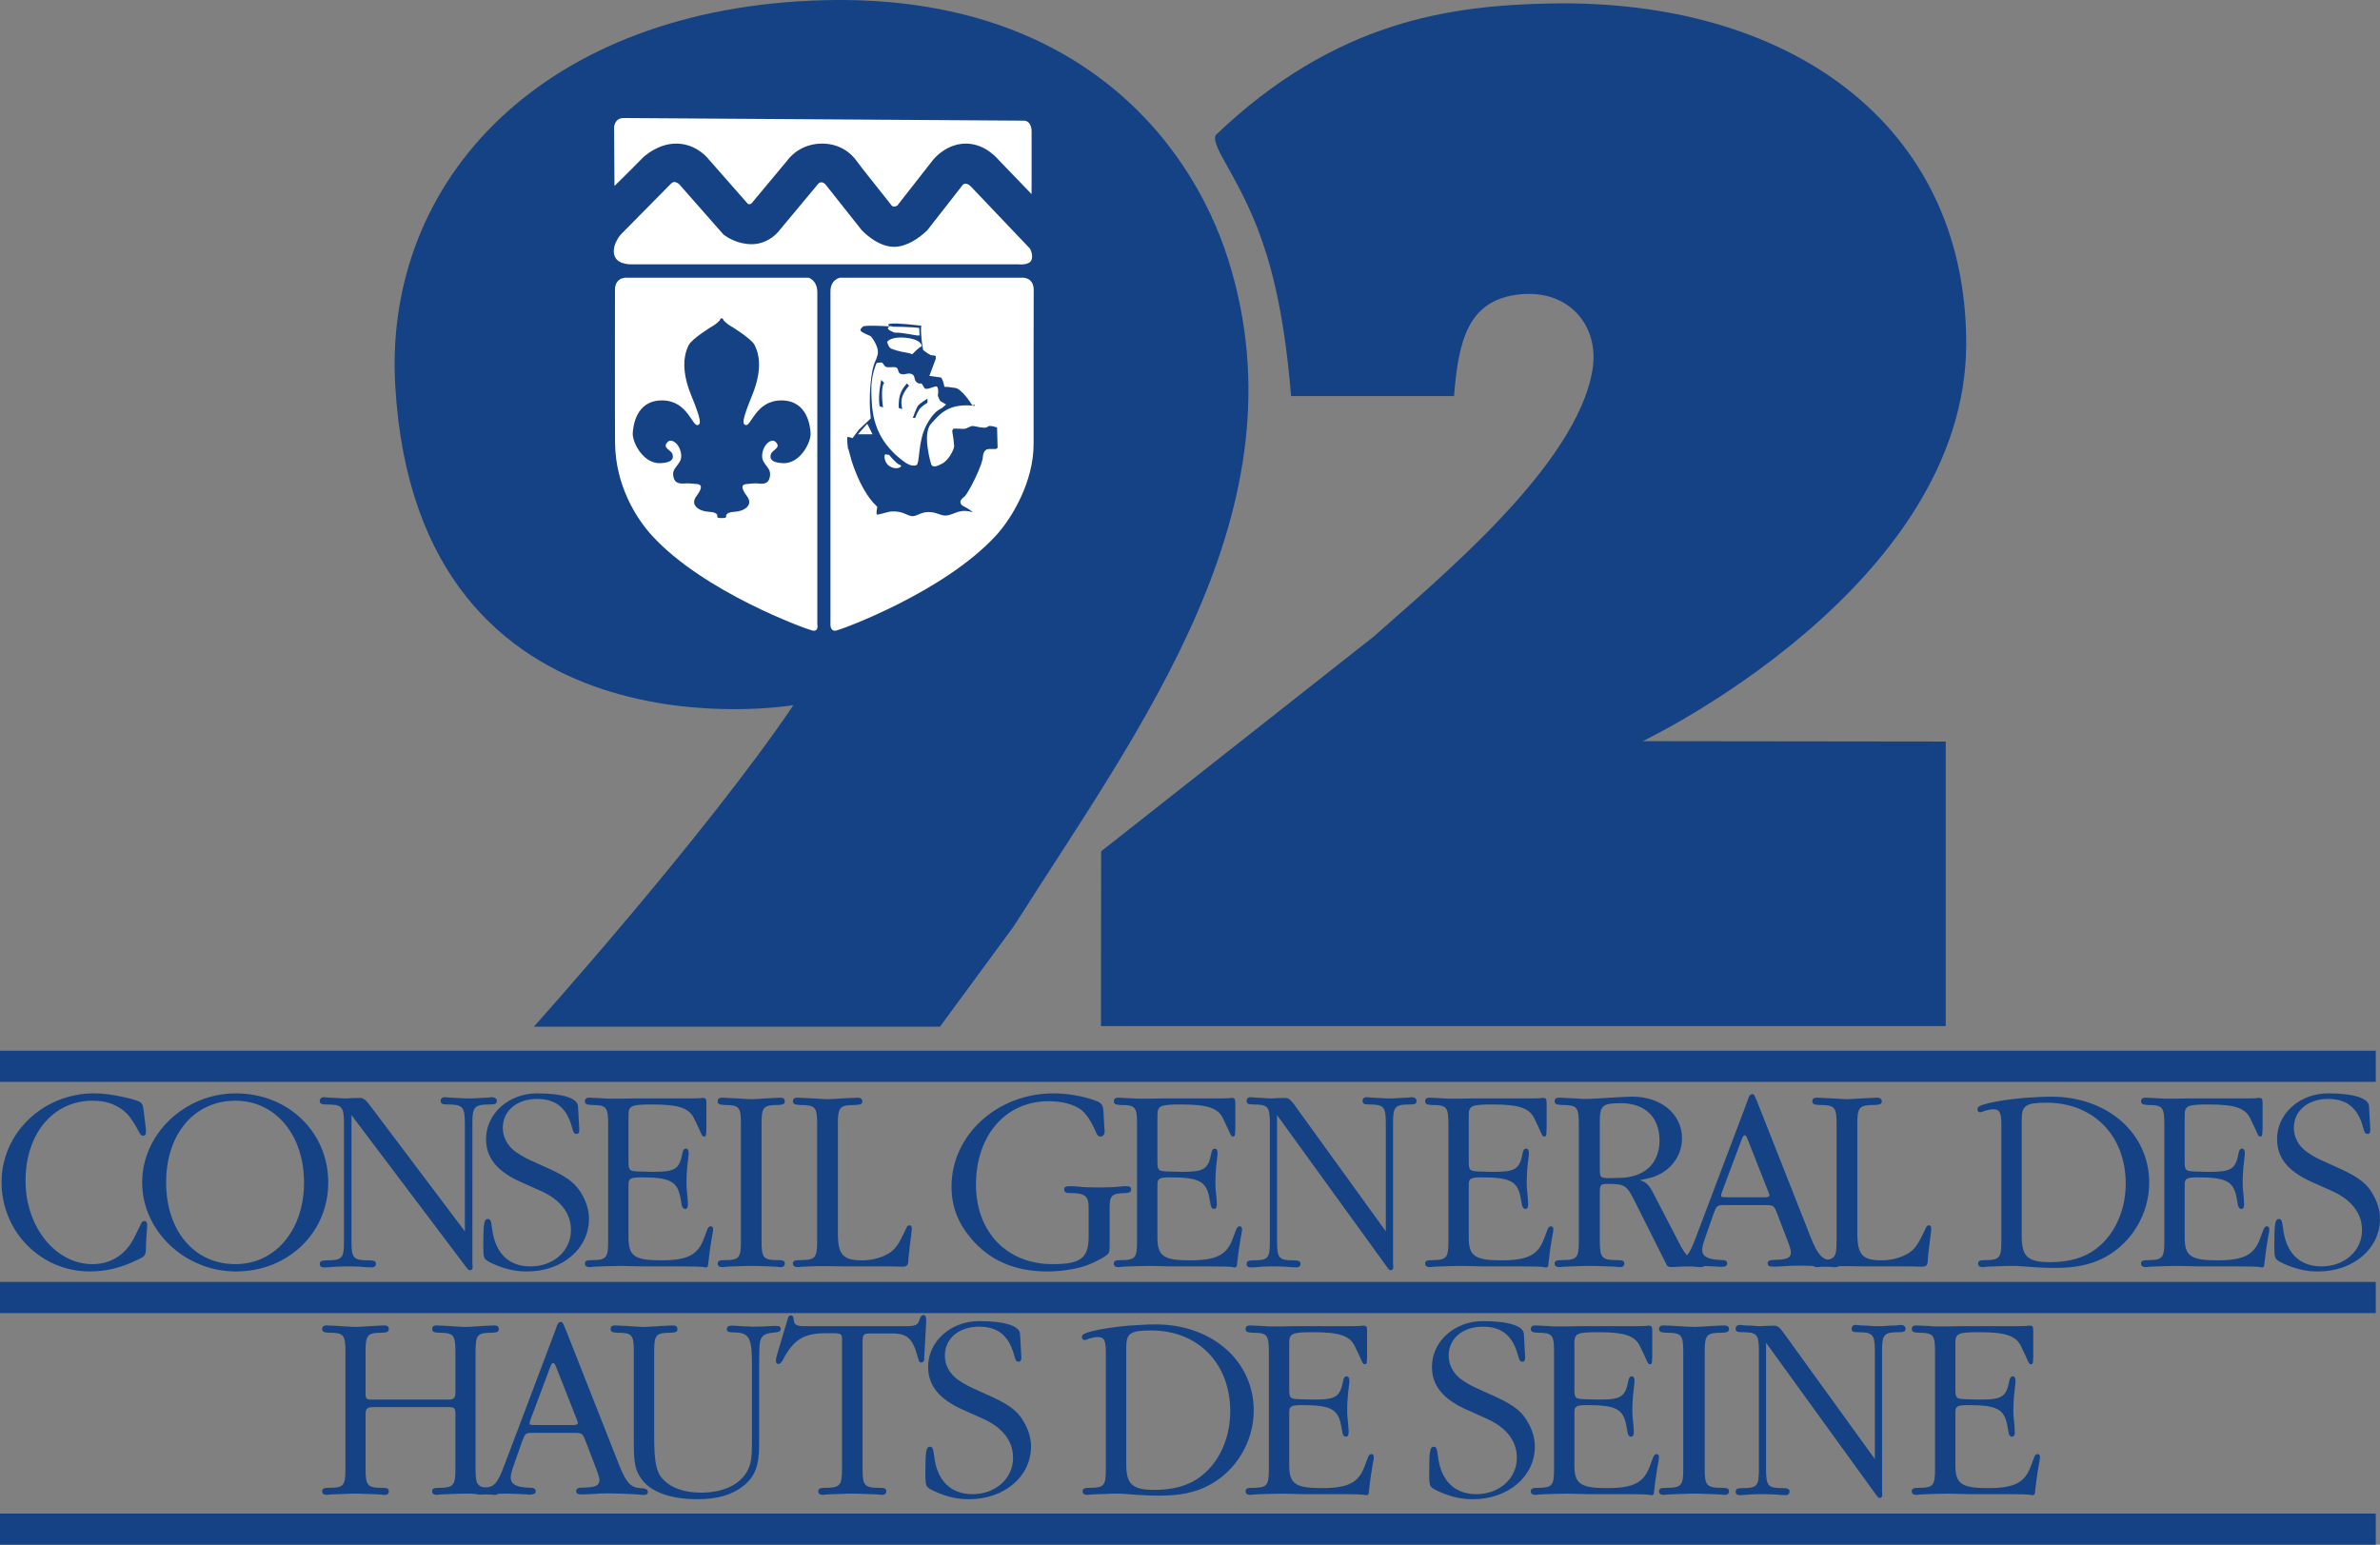 <?xml version="1.0" encoding="iso-8859-1"?>
<!-- Generator: Adobe Illustrator 12.0.0, SVG Export Plug-In . SVG Version: 6.00 Build 51448)  -->
<!DOCTYPE svg PUBLIC "-//W3C//DTD SVG 1.1//EN" "http://www.w3.org/Graphics/SVG/1.1/DTD/svg11.dtd">
<svg  version="1.1" id="Calque_1" xmlns="http://www.w3.org/2000/svg" xmlns:xlink="http://www.w3.org/1999/xlink" width="534.898" height="347.193"
	 viewBox="0 0 534.898 347.193" style="overflow:visible;enable-background:new 0 0 534.898 347.193;" xml:space="preserve">
<rect x="0" y="0" width="534.898" height="347.193" fill="#808080" stroke="none"/>
<g>
	<path style="fill:#144285;" d="M32.804,253.909c0,0.231,0,0.402,0,0.573c0,0.507-0.226,0.793-0.622,0.793
		c-0.335,0-0.558-0.171-0.839-0.683c-0.171-0.342-0.451-0.793-0.732-1.306c-1.177-2.038-1.852-2.892-3.087-3.855
		c-1.851-1.354-3.928-2.038-6.683-2.038c-8.925,0-15.102,7.431-15.102,18.027c0,10.315,6.735,18.709,15.046,18.709
		c3.874,0,7.077-1.873,9.041-5.332c0.28-0.506,0.674-1.244,1.119-2.208c0.338-0.622,0.509-1.073,0.622-1.306
		c0.278-0.622,0.503-0.848,0.897-0.848s0.616,0.287,0.616,0.848c0,0.232,0,0.574-0.055,1.025c-0.113,1.695-0.167,2.324-0.223,3.904
		c0,1.934-0.113,2.104-1.912,2.952c-3.59,1.757-7.016,2.611-10.722,2.611c-10.947,0-19.816-8.906-19.816-20.07
		c0-11.005,9.315-19.96,20.771-19.96c1.964,0,4.267,0.286,6.738,0.854c1.571,0.336,2.693,0.678,3.367,0.964
		c0.674,0.342,0.952,0.793,1.067,2.147L32.804,253.909"/>
	<path style="fill:#144285;" d="M52.89,247.394c-9.208,0-15.553,7.479-15.553,18.375c0,10.883,6.344,18.361,15.553,18.361
		c8.986,0,15.44-7.649,15.44-18.361C68.33,255.044,61.875,247.394,52.89,247.394 M53.002,285.777
		c-11.457,0-21.052-9.126-21.052-20.009c0-10.896,9.596-20.021,21.052-20.021c11.734,0,20.771,8.675,20.771,20.021
		C73.774,277.103,64.736,285.777,53.002,285.777z"/>
	<path style="fill:#144285;" d="M104.477,252.555c0-3.8-0.448-4.312-3.928-4.312c-1.125,0-1.516-0.165-1.516-0.793
		c0-0.513,0.335-0.849,0.955-0.849c0,0,0.448,0.056,1.235,0.11l1.461,0.061l1.793,0.11h1.687l1.852-0.11l1.458-0.061l1.123-0.11
		c0.677,0.056,1.068,0.336,1.068,0.849c0,0.628-0.391,0.793-1.571,0.793c-3.48,0-3.929,0.513-3.929,4.252v31.41l0.055,0.964
		c0,0.342-0.226,0.622-0.564,0.622c-0.336,0-0.445-0.116-1.007-0.848L78.99,250.627v28.342c0,3.855,0.448,4.308,3.929,4.308
		c1.18,0,1.571,0.231,1.571,0.799c0,0.506-0.391,0.793-1.01,0.793c0,0-0.394-0.055-1.177-0.055l-1.461-0.116l-1.852-0.055h-1.629
		l-1.854,0.055l-1.458,0.116l-1.123,0.055c-0.729,0-1.067-0.226-1.067-0.793s0.394-0.799,1.574-0.799
		c3.478,0,3.874-0.452,3.874-4.246v-26.476c0-3.8-0.396-4.312-3.874-4.312c-1.18,0-1.574-0.165-1.574-0.793
		c0-0.513,0.394-0.849,0.955-0.849h0.058l1.177,0.11l1.458,0.061l1.8,0.11c0.335,0,0.784,0,1.403-0.055
		c0.784,0,1.461-0.056,2.074-0.056c0.845,0,1.293,0.342,2.08,1.306l21.613,28.684V252.555"/>
	<path style="fill:#144285;" d="M130.184,253.629c0,0.226,0,0.402,0,0.512c0,0.452-0.229,0.732-0.623,0.732
		c-0.39,0-0.613-0.22-0.784-0.793l-0.452-1.471c-1.232-3.8-3.645-5.612-7.634-5.612c-4.545,0-7.689,2.666-7.689,6.521
		c0,2.093,1.067,4.075,2.916,5.381c0.9,0.628,1.912,1.25,3.035,1.757c0.897,0.402,2.416,1.135,4.606,2.099
		c4.322,1.988,6.119,3.465,7.521,6.234c0.839,1.592,1.29,3.294,1.29,4.935c0,6.753-6.005,11.854-13.924,11.854
		c-2.528,0-4.603-0.458-7.07-1.477c-1.348-0.567-2.135-1.024-2.361-1.36c-0.335-0.396-0.393-1.019-0.393-3.008
		c0-4.929,0.17-5.953,1.009-5.953c0.564,0,0.732,0.286,0.955,2.043c0.62,5.558,3.706,8.62,8.647,8.62
		c5.164,0,9.092-3.514,9.092-8.162c0-3.746-2.3-6.747-6.622-8.736l-4.435-1.976c-5.557-2.446-8.028-5.503-8.028-9.761
		c0-5.723,5.106-10.261,11.45-10.261c5.728,0,9.153,1.08,9.211,2.892L130.184,253.629"/>
	<path style="fill:#144285;" d="M139.697,284.532l-3.017,0.049l-1.723,0.062l-1.4,0.055l-1.077,0.116
		c-0.698-0.062-1.025-0.281-1.025-0.793c0-0.622,0.375-0.793,1.51-0.793c3.336,0,3.715-0.513,3.715-4.259v-26.304
		c0-3.855-0.378-4.308-3.715-4.308c-1.135-0.061-1.51-0.226-1.51-0.854c0-0.507,0.375-0.793,0.918-0.793
		c0.052,0,0.427,0,1.183,0.061l1.4,0.056l1.723,0.109h2.748l3.175-0.055h12.768c0.967,0,1.613-0.055,1.992-0.055
		c0.162-0.056,0.375-0.056,0.537-0.056c0.753,0,0.863,0.165,0.863,1.36v5.612l-0.055,0.909c0,0.562-0.107,0.793-0.43,0.793
		s-0.433-0.116-0.702-0.684l-0.592-1.305l-0.97-2.038c-1.128-2.379-3.447-3.178-9.425-3.178c-4.74,0-5.335,0.286-5.335,2.439v10.316
		c0,2.159,0.165,2.269,2.858,2.324l2.26,0.061h0.485c4.85,0,5.817-0.567,6.519-4.197c0.106-0.677,0.375-1.019,0.753-1.019
		c0.43,0,0.647,0.342,0.647,0.958c0,0.226,0,0.513-0.055,0.799l-0.162,1.415c-0.159,1.245-0.268,3.002-0.268,4.43
		c0,0.561,0,1.073,0.052,1.464l0.216,2.33c0,0.342,0.055,0.732,0.055,1.073c0,0.738-0.162,1.08-0.647,1.08
		c-0.375,0-0.644-0.287-0.753-0.909l-0.323-1.757c-0.701-3.574-2.425-4.423-8.778-4.423c-2.425,0-2.858,0.287-2.858,1.593v11.956
		c0,4.143,1.403,5.101,7.33,5.101c5.869,0,8.238-1.184,9.586-4.819l0.699-1.867c0.216-0.683,0.485-0.964,0.863-0.964
		c0.375,0,0.537,0.232,0.537,0.684c0,0.342-0.052,0.622-0.11,0.902l-0.265,1.477c-0.217,1.244-0.595,3.91-0.753,5.552
		c0,0.457-0.165,0.628-0.592,0.628c-0.165,0-0.378-0.055-0.595-0.116c-0.646-0.055-2.047-0.109-4.203-0.109h-9.37L139.697,284.532"
		/>
	<path style="fill:#144285;" d="M171.153,284.581c-0.86-0.049-1.668-0.049-2.315-0.049c-0.644,0-1.455,0-2.315,0.049l-1.724,0.062
		l-1.4,0.055l-1.08,0.116c-0.699-0.062-1.022-0.281-1.022-0.793c0-0.622,0.378-0.793,1.51-0.793c3.34,0,3.715-0.513,3.715-4.259
		v-26.304c0-3.855-0.375-4.308-3.715-4.308c-1.131-0.061-1.51-0.226-1.51-0.854c0-0.507,0.378-0.793,0.915-0.793
		c0.055,0,0.43,0,1.187,0.061l1.4,0.056l1.724,0.109c0.86,0.061,1.671,0.116,2.315,0.116c0.646,0,1.455-0.056,2.315-0.116
		l1.724-0.109l1.403-0.056l1.077-0.061c0.699,0,1.022,0.286,1.022,0.854s-0.378,0.732-1.455,0.793c-3.392,0-3.77,0.452-3.77,4.252
		v26.305c0,3.801,0.378,4.313,3.77,4.313c1.077,0,1.455,0.171,1.455,0.793c0,0.512-0.378,0.793-0.915,0.793
		c-0.055,0-0.43-0.062-1.184-0.116l-1.403-0.055L171.153,284.581"/>
	<path style="fill:#144285;" d="M186.291,284.581h-2.639l-1.796,0.062l-1.461,0.055l-1.123,0.116
		c-0.732-0.062-1.067-0.281-1.067-0.793c0-0.622,0.39-0.793,1.571-0.793c3.48,0,3.876-0.513,3.876-4.259v-26.304
		c0-3.855-0.396-4.308-3.876-4.308c-1.181-0.061-1.571-0.226-1.571-0.854c0-0.507,0.39-0.793,0.955-0.793
		c0.058,0,0.448,0,1.235,0.061l1.461,0.056l1.796,0.109c0.952,0.061,1.684,0.116,2.3,0.116c0.674,0,1.461-0.056,2.358-0.116
		l1.854-0.109l1.458-0.056l1.125-0.061c0.671,0,1.064,0.286,1.064,0.854s-0.394,0.732-1.574,0.793c-3.48,0-3.929,0.452-3.929,4.252
		v24.493c0,4.929,1.123,6.174,5.502,6.174c2.077,0,4.212-0.562,5.783-1.471s2.413-2.092,4.042-5.667
		c0.226-0.567,0.451-0.738,0.787-0.738c0.336,0,0.503,0.226,0.503,0.793c0,0.458-0.055,0.678-0.394,3.398
		c-0.167,1.305-0.277,2.33-0.335,2.952c-0.055,1.988-0.223,2.153-1.571,2.153c-0.113,0-0.281,0-0.394,0
		c-0.955-0.055-1.796-0.055-2.528-0.055h-9.486L186.291,284.581"/>
	<path style="fill:#144285;" d="M248.206,253.519c0.055,0.281,0.055,0.513,0.055,0.678c0,0.793-0.335,1.25-0.897,1.25
		c-0.506,0-0.729-0.231-1.064-0.964c-0.899-2.27-2.248-4.258-3.315-5.051c-1.738-1.244-4.267-1.928-7.299-1.928
		c-9.657,0-16.337,7.656-16.337,18.765c0,10.663,6.964,17.861,17.237,17.861c6.286,0,8.083-1.36,8.083-6.174v-6.527
		c0-2.604-0.838-3.281-4.099-3.281h-0.278c-0.787,0-1.122-0.293-1.122-0.8c0-0.567,0.335-0.737,1.345-0.737
		c0.452,0,0.955,0,1.516,0.061c1.348,0.171,3.09,0.226,4.883,0.226c1.745,0,3.483-0.055,5.054-0.226
		c0.506-0.061,0.955-0.061,1.29-0.061c0.619,0,0.955,0.231,0.955,0.737c0,0.507-0.335,0.738-1.177,0.8
		c-3.145,0.055-3.651,0.506-3.651,3.281v8.504c0,1.757-0.11,1.928-1.793,2.892c-2.642,1.477-4.383,2.044-7.021,2.495
		c-1.626,0.287-3.368,0.458-5.106,0.458c-7.299,0-12.911-2.379-17.126-7.32c-3.029-3.514-4.487-7.254-4.487-11.786
		c0-11.566,10.273-20.924,22.903-20.924c3.203,0,6.515,0.567,9.486,1.646c1.352,0.513,1.632,0.903,1.742,2.318L248.206,253.519"/>
	<path style="fill:#144285;" d="M258.57,284.532l-3.017,0.049l-1.724,0.062l-1.403,0.055l-1.077,0.116
		c-0.699-0.062-1.022-0.281-1.022-0.793c0-0.622,0.375-0.793,1.507-0.793c3.343,0,3.718-0.513,3.718-4.259v-26.304
		c0-3.855-0.375-4.308-3.718-4.308c-1.131-0.061-1.507-0.226-1.507-0.854c0-0.507,0.375-0.793,0.915-0.793
		c0.055,0,0.433,0,1.184,0.061l1.403,0.056l1.724,0.109h2.748l3.175-0.055h12.768c0.964,0,1.61-0.055,1.988-0.055
		c0.165-0.056,0.379-0.056,0.537-0.056c0.757,0,0.866,0.165,0.866,1.36v5.612l-0.055,0.909c0,0.562-0.104,0.793-0.434,0.793
		c-0.317,0-0.427-0.116-0.695-0.684l-0.598-1.305l-0.964-2.038c-1.135-2.379-3.453-3.178-9.428-3.178
		c-4.74,0-5.332,0.286-5.332,2.439v10.316c0,2.159,0.162,2.269,2.852,2.324l2.263,0.061h0.485c4.847,0,5.817-0.567,6.518-4.197
		c0.104-0.677,0.372-1.019,0.75-1.019c0.434,0,0.647,0.342,0.647,0.958c0,0.226,0,0.513-0.049,0.799l-0.165,1.415
		c-0.165,1.245-0.269,3.002-0.269,4.43c0,0.561,0,1.073,0.055,1.464l0.214,2.33c0,0.342,0.055,0.732,0.055,1.073
		c0,0.738-0.158,1.08-0.646,1.08c-0.378,0-0.646-0.287-0.756-0.909l-0.317-1.757c-0.708-3.574-2.429-4.423-8.785-4.423
		c-2.422,0-2.852,0.287-2.852,1.593v11.956c0,4.143,1.397,5.101,7.323,5.101c5.875,0,8.242-1.184,9.584-4.819l0.701-1.867
		c0.214-0.683,0.482-0.964,0.86-0.964s0.543,0.232,0.543,0.684c0,0.342-0.055,0.622-0.104,0.902l-0.269,1.477
		c-0.22,1.244-0.598,3.91-0.757,5.552c0,0.457-0.164,0.628-0.598,0.628c-0.158,0-0.378-0.055-0.586-0.116
		c-0.646-0.055-2.049-0.109-4.209-0.109h-9.367L258.57,284.532"/>
	<path style="fill:#144285;" d="M311.463,252.555c0-3.8-0.434-4.312-3.77-4.312c-1.08,0-1.458-0.165-1.458-0.793
		c0-0.513,0.329-0.849,0.921-0.849c0,0,0.433,0.056,1.184,0.11l1.396,0.061l1.727,0.11h1.616l1.781-0.11l1.392-0.061l1.086-0.11
		c0.646,0.056,1.024,0.336,1.024,0.849c0,0.628-0.378,0.793-1.513,0.793c-3.343,0-3.771,0.513-3.771,4.252v31.41l0.056,0.964
		c0,0.342-0.214,0.622-0.543,0.622c-0.317,0-0.428-0.116-0.964-0.848l-24.615-34.016v28.342c0,3.855,0.427,4.308,3.764,4.308
		c1.135,0,1.514,0.231,1.514,0.799c0,0.506-0.379,0.793-0.971,0.793c0,0-0.378-0.055-1.128-0.055l-1.403-0.116l-1.775-0.055h-1.562
		l-1.781,0.055l-1.396,0.116l-1.074,0.055c-0.708,0-1.024-0.226-1.024-0.793s0.372-0.799,1.507-0.799
		c3.336,0,3.715-0.452,3.715-4.246v-26.476c0-3.8-0.379-4.312-3.715-4.312c-1.135,0-1.507-0.165-1.507-0.793
		c0-0.513,0.372-0.849,0.915-0.849h0.049l1.135,0.11l1.396,0.061l1.727,0.11c0.323,0,0.756,0,1.342-0.055
		c0.757,0,1.403-0.056,1.995-0.056c0.812,0,1.238,0.342,1.994,1.306l20.735,28.684V252.555"/>
	<path style="fill:#144285;" d="M328.537,284.532l-3.013,0.049l-1.727,0.062l-1.397,0.055l-1.079,0.116
		c-0.702-0.062-1.025-0.281-1.025-0.793c0-0.622,0.378-0.793,1.507-0.793c3.343,0,3.722-0.513,3.722-4.259v-26.304
		c0-3.855-0.379-4.308-3.722-4.308c-1.129-0.061-1.507-0.226-1.507-0.854c0-0.507,0.378-0.793,0.915-0.793
		c0.055,0,0.434,0,1.189,0.061l1.397,0.056l1.727,0.109h2.745l3.178-0.055h12.762c0.971,0,1.617-0.055,1.995-0.055
		c0.158-0.056,0.378-0.056,0.537-0.056c0.756,0,0.859,0.165,0.859,1.36v5.612l-0.055,0.909c0,0.562-0.104,0.793-0.427,0.793
		s-0.427-0.116-0.701-0.684l-0.592-1.305l-0.971-2.038c-1.128-2.379-3.446-3.178-9.425-3.178c-4.739,0-5.331,0.286-5.331,2.439
		v10.316c0,2.159,0.158,2.269,2.854,2.324l2.264,0.061h0.481c4.844,0,5.819-0.567,6.516-4.197c0.109-0.677,0.378-1.019,0.756-1.019
		c0.427,0,0.646,0.342,0.646,0.958c0,0.226,0,0.513-0.049,0.799l-0.171,1.415c-0.158,1.245-0.268,3.002-0.268,4.43
		c0,0.561,0,1.073,0.061,1.464l0.207,2.33c0,0.342,0.062,0.732,0.062,1.073c0,0.738-0.165,1.08-0.646,1.08
		c-0.379,0-0.646-0.287-0.757-0.909l-0.323-1.757c-0.701-3.574-2.422-4.423-8.778-4.423c-2.428,0-2.854,0.287-2.854,1.593v11.956
		c0,4.143,1.396,5.101,7.32,5.101c5.874,0,8.247-1.184,9.59-4.819l0.701-1.867c0.214-0.683,0.481-0.964,0.86-0.964
		c0.378,0,0.536,0.232,0.536,0.684c0,0.342-0.049,0.622-0.104,0.902l-0.274,1.477c-0.207,1.244-0.586,3.91-0.75,5.552
		c0,0.457-0.165,0.628-0.592,0.628c-0.159,0-0.378-0.055-0.592-0.116c-0.653-0.055-2.044-0.109-4.203-0.109h-9.37L328.537,284.532"
		/>
	<path style="fill:#144285;" d="M363.761,264.743c5.729,0,9.212-3.172,9.212-8.394c0-5.271-3.258-8.395-8.699-8.395
		c-4.1,0-4.722,0.513-4.722,4.087v10.371c0,0.744,0,1.195,0.061,1.421c0,0.226,0.11,0.452,0.22,0.629
		c0.22,0.22,0.677,0.335,1.745,0.335L363.761,264.743 M371.85,268.708l5.552,10.713c1.519,2.952,2.415,3.745,4.27,3.855
		c1.184,0.061,1.574,0.286,1.574,0.854c0,0.451-0.391,0.684-1.067,0.684c-0.226,0-0.507-0.062-0.787-0.062
		c-0.732-0.109-1.629-0.109-2.636-0.109c-0.957,0-1.573,0-2.525,0.109c-0.115,0-0.231,0-0.396,0c-0.842,0-1.177-0.22-1.738-1.415
		l-6.57-13.098c-1.964-3.91-2.3-4.142-6.289-4.142c-1.513,0-1.684,0.171-1.684,2.05v10.767c0,3.801,0.451,4.313,3.929,4.313
		c1.183,0,1.573,0.171,1.573,0.793c0,0.512-0.391,0.793-0.951,0.793c-0.062,0-0.451-0.062-1.238-0.116l-1.458-0.055l-1.854-0.062
		c-0.903-0.049-1.684-0.049-2.354-0.049c-0.678,0-1.465,0-2.361,0.049l-1.793,0.062l-1.465,0.055l-1.122,0.116
		c-0.726-0.062-1.067-0.281-1.067-0.793c0-0.622,0.391-0.793,1.573-0.793c3.478,0,3.874-0.513,3.874-4.259v-26.304
		c0-3.855-0.396-4.308-3.874-4.308c-1.183-0.061-1.573-0.226-1.573-0.854c0-0.507,0.391-0.793,0.951-0.793
		c0.062,0,0.451,0,1.238,0.061l1.465,0.056l1.793,0.109c0.396,0.061,0.842,0.061,1.287,0.061c1.52,0,3.538-0.115,5.789-0.286
		c2.129-0.11,3.983-0.226,4.887-0.226c6.563,0,11.225,3.91,11.225,9.412c0,3.514-2.136,6.747-5.448,8.224
		c-0.957,0.451-1.738,0.677-4.044,1.129C370.05,265.707,370.617,266.269,371.85,268.708z"/>
	<path style="fill:#144285;" d="M396.604,269.104c0.787,0,1.067-0.164,1.067-0.506c0-0.116-0.055-0.171-0.226-0.684l-4.605-11.676
		c-0.336-0.854-0.506-1.079-0.732-1.079c-0.226,0-0.445,0.286-0.726,1.079l-4.271,11.396l-0.22,0.622
		c-0.061,0.171-0.061,0.281-0.061,0.396c-0.055,0.396,0.061,0.451,1.403,0.451H396.604 M392.957,246.771
		c0.22-0.573,0.5-0.854,0.842-0.854c0.335,0,0.445,0.115,0.726,0.793l0.396,0.909l12.018,30.446c1.513,3.904,2.636,5.1,4.654,5.21
		c1.403,0.061,1.8,0.286,1.8,0.915c0,0.451-0.342,0.622-1.013,0.622c-0.171,0-0.451,0-0.671-0.062
		c-0.562-0.055-1.519-0.109-2.867-0.171c-2.135-0.049-3.312-0.109-3.538-0.109h-0.787c-1.007,0-2.019,0-3.08,0.109l-2.478,0.116
		c-0.109,0-0.219,0-0.329,0c-1.013,0-1.354-0.165-1.354-0.738c0-0.561,0.396-0.793,1.684-0.793c2.697-0.055,3.539-0.451,3.539-1.695
		c0-0.458-0.281-1.422-0.623-2.27l-2.409-6.296c-0.726-1.928-0.836-2.043-2.642-2.043h-9.596c-1.238,0-1.458,0.226-2.02,1.701
		l-2.025,5.783c-0.39,1.074-0.615,1.928-0.615,2.611c0,1.36,1.122,2.037,3.593,2.208l1.122,0.062
		c0.622,0.049,0.897,0.28,0.897,0.731c0,0.573-0.446,0.793-1.458,0.793c-0.171,0-0.336-0.055-0.507-0.055
		c-2.642-0.116-3.142-0.165-4.154-0.165c-1.403,0-3.709,0.049-4.88,0.11l-1.354,0.109c-0.055,0-0.165,0-0.22,0
		c-0.732,0-1.073-0.22-1.073-0.731c0-0.513,0.341-0.744,1.238-0.793l1.067-0.062c2.025-0.109,2.806-1.019,4.325-5.1l11.511-30.446
		L392.957,246.771z"/>
	<path style="fill:#144285;" d="M415.406,284.581h-2.642l-1.8,0.062l-1.458,0.055l-1.122,0.116
		c-0.727-0.062-1.068-0.281-1.068-0.793c0-0.622,0.391-0.793,1.574-0.793c3.478,0,3.874-0.513,3.874-4.259v-26.304
		c0-3.855-0.396-4.308-3.874-4.308c-1.184-0.061-1.574-0.226-1.574-0.854c0-0.507,0.391-0.793,0.952-0.793
		c0.061,0,0.451,0,1.238,0.061l1.458,0.056l1.8,0.109c0.957,0.061,1.684,0.116,2.3,0.116c0.671,0,1.464-0.056,2.36-0.116
		l1.849-0.109l1.464-0.056l1.123-0.061c0.671,0,1.062,0.286,1.062,0.854s-0.391,0.732-1.568,0.793c-3.483,0-3.929,0.452-3.929,4.252
		v24.493c0,4.929,1.116,6.174,5.497,6.174c2.08,0,4.209-0.562,5.782-1.471c1.574-0.909,2.416-2.092,4.045-5.667
		c0.226-0.567,0.445-0.738,0.787-0.738s0.506,0.226,0.506,0.793c0,0.458-0.055,0.678-0.396,3.398
		c-0.171,1.305-0.28,2.33-0.335,2.952c-0.056,1.988-0.227,2.153-1.568,2.153c-0.115,0-0.28,0-0.396,0
		c-0.958-0.055-1.8-0.055-2.525-0.055h-9.486L415.406,284.581"/>
	<path style="fill:#144285;" d="M454.375,277.835c0,4.6,1.348,5.844,6.356,5.844c3.446,0,6.197-0.622,8.51-1.818
		c5.228-2.775,8.51-8.894,8.51-15.817c0-10.768-7.223-18.197-17.776-18.197c-4.686,0-5.6,0.622-5.6,3.8V277.835 M446.676,284.697
		l-1.073,0.116c-0.708-0.062-1.025-0.281-1.025-0.793c0-0.622,0.379-0.793,1.501-0.793c3.343,0,3.721-0.513,3.721-4.259v-26.078
		c0-2.837-0.378-3.569-1.83-3.569c-0.543,0-1.348,0.171-1.891,0.342c-0.476,0.226-0.854,0.336-1.019,0.336
		c-0.378,0-0.646-0.287-0.646-0.678c0-0.566,0.481-0.854,2.477-1.366c2.422-0.562,4.416-0.842,8.021-1.184
		c2.428-0.171,4.417-0.286,6.088-0.286c12.658,0,22.028,8.217,22.028,19.332c0,6.979-3.873,13.493-9.962,16.781
		c-3.232,1.702-6.624,2.386-11.364,2.386c-1.397,0-2.91-0.062-4.521-0.171c-2.482-0.171-3.831-0.281-4.148-0.281
		c-0.323,0-0.701,0-1.024,0c-0.702,0-1.403,0-2.209,0.049l-1.72,0.062L446.676,284.697z"/>
	<path style="fill:#144285;" d="M489.439,284.532l-3.014,0.049l-1.721,0.062l-1.403,0.055l-1.073,0.116
		c-0.708-0.062-1.025-0.281-1.025-0.793c0-0.622,0.373-0.793,1.514-0.793c3.33,0,3.709-0.513,3.709-4.259v-26.304
		c0-3.855-0.379-4.308-3.709-4.308c-1.141-0.061-1.514-0.226-1.514-0.854c0-0.507,0.373-0.793,0.916-0.793
		c0.049,0,0.433,0,1.183,0.061l1.403,0.056l1.721,0.109h2.745l3.178-0.055h12.769c0.97,0,1.61-0.055,1.988-0.055
		c0.165-0.056,0.378-0.056,0.537-0.056c0.756,0,0.866,0.165,0.866,1.36v5.612l-0.055,0.909c0,0.562-0.104,0.793-0.434,0.793
		c-0.317,0-0.427-0.116-0.695-0.684l-0.598-1.305l-0.964-2.038c-1.129-2.379-3.447-3.178-9.432-3.178
		c-4.733,0-5.331,0.286-5.331,2.439v10.316c0,2.159,0.164,2.269,2.854,2.324l2.264,0.061h0.487c4.844,0,5.82-0.567,6.516-4.197
		c0.109-0.677,0.378-1.019,0.75-1.019c0.434,0,0.653,0.342,0.653,0.958c0,0.226,0,0.513-0.056,0.799l-0.164,1.415
		c-0.159,1.245-0.269,3.002-0.269,4.43c0,0.561,0,1.073,0.055,1.464l0.214,2.33c0,0.342,0.055,0.732,0.055,1.073
		c0,0.738-0.158,1.08-0.646,1.08c-0.378,0-0.646-0.287-0.757-0.909l-0.317-1.757c-0.701-3.574-2.428-4.423-8.784-4.423
		c-2.422,0-2.854,0.287-2.854,1.593v11.956c0,4.143,1.402,5.101,7.332,5.101c5.869,0,8.235-1.184,9.59-4.819l0.695-1.867
		c0.214-0.683,0.488-0.964,0.86-0.964c0.378,0,0.537,0.232,0.537,0.684c0,0.342-0.055,0.622-0.104,0.902l-0.275,1.477
		c-0.213,1.244-0.592,3.91-0.75,5.552c0,0.457-0.158,0.628-0.592,0.628c-0.165,0-0.372-0.055-0.592-0.116
		c-0.646-0.055-2.05-0.109-4.203-0.109h-9.376L489.439,284.532"/>
	<path style="fill:#144285;" d="M532.708,253.629c0,0.226,0,0.402,0,0.512c0,0.452-0.226,0.732-0.616,0.732
		c-0.39,0-0.622-0.22-0.793-0.793l-0.438-1.471c-1.238-3.8-3.654-5.612-7.638-5.612c-4.551,0-7.687,2.666-7.687,6.521
		c0,2.093,1.062,4.075,2.916,5.381c0.896,0.628,1.903,1.25,3.025,1.757c0.897,0.402,2.416,1.135,4.606,2.099
		c4.318,1.988,6.118,3.465,7.521,6.234c0.842,1.592,1.293,3.294,1.293,4.935c0,6.753-6.009,11.854-13.927,11.854
		c-2.52,0-4.6-0.458-7.07-1.477c-1.349-0.567-2.136-1.024-2.361-1.36c-0.335-0.396-0.39-1.019-0.39-3.008
		c0-4.929,0.164-5.953,1.013-5.953c0.555,0,0.726,0.286,0.945,2.043c0.622,5.558,3.709,8.62,8.65,8.62
		c5.167,0,9.102-3.514,9.102-8.162c0-3.746-2.307-6.747-6.632-8.736l-4.435-1.976c-5.558-2.446-8.028-5.503-8.028-9.761
		c0-5.723,5.106-10.261,11.457-10.261c5.722,0,9.15,1.08,9.205,2.892L532.708,253.629"/>
	<path style="fill:#144285;" d="M82.159,335.775c-0.863-0.062-1.617-0.062-2.263-0.062c-0.644,0-1.4,0-2.263,0.062l-1.72,0.055
		l-1.403,0.055l-1.077,0.116c-0.698-0.055-1.024-0.287-1.024-0.793c0-0.629,0.378-0.8,1.51-0.8c3.337,0,3.715-0.506,3.715-4.245
		v-26.311c0-3.855-0.378-4.307-3.715-4.307c-1.132-0.056-1.51-0.227-1.51-0.849c0-0.512,0.378-0.793,0.918-0.793
		c0.052,0,0.43,0,1.183,0.049l1.403,0.062l1.72,0.115c0.863,0.056,1.62,0.11,2.263,0.11c0.646,0,1.4-0.055,2.263-0.11l1.724-0.115
		l1.452-0.062l1.08-0.049c0.644,0,0.967,0.281,0.967,0.848c0,0.567-0.375,0.738-1.452,0.794c-3.34,0-3.77,0.451-3.77,4.252v9.296
		c0,1.306,0.159,1.477,1.345,1.477h17.505c0.915,0,1.345-0.451,1.345-1.477v-9.296c0-3.801-0.43-4.252-3.77-4.252
		c-1.129-0.056-1.455-0.227-1.455-0.849c0-0.512,0.326-0.793,0.918-0.793c0,0,0.378,0,1.129,0.049l1.455,0.062l1.724,0.115
		c0.863,0.056,1.616,0.11,2.211,0.11c0.644,0,1.455-0.055,2.315-0.11l1.72-0.115l1.403-0.062l1.132-0.049
		c0.644,0,0.97,0.281,0.97,0.848c0,0.567-0.378,0.738-1.455,0.794c-3.395,0-3.77,0.451-3.77,4.252v26.304
		c0,3.801,0.375,4.307,3.77,4.307c1.077,0,1.455,0.171,1.455,0.8c0,0.506-0.378,0.793-0.918,0.793c-0.052,0-0.43-0.055-1.184-0.116
		l-1.403-0.055l-1.72-0.055c-0.86-0.062-1.671-0.062-2.315-0.062c-0.595,0-1.349,0-2.211,0.062l-1.724,0.055l-1.455,0.055
		l-1.077,0.116c-0.644-0.055-0.97-0.287-0.97-0.793c0-0.629,0.378-0.8,1.455-0.8c3.34,0,3.77-0.506,3.77-4.245v-12.365
		c0-1.245-0.269-1.531-1.345-1.531H83.721c-1.132,0-1.562,0.402-1.562,1.476v12.359c0,3.801,0.43,4.307,3.77,4.307
		c1.128,0,1.452,0.171,1.452,0.8c0,0.506-0.324,0.793-0.915,0.793c0,0-0.378-0.055-1.132-0.116l-1.452-0.055L82.159,335.775"/>
	<path style="fill:#144285;" d="M128.817,320.293c0.787,0,1.067-0.171,1.067-0.513c0-0.11-0.058-0.165-0.226-0.678l-4.603-11.676
		c-0.335-0.848-0.506-1.079-0.732-1.079c-0.226,0-0.449,0.28-0.729,1.079l-4.267,11.39l-0.223,0.628
		c-0.058,0.171-0.058,0.287-0.058,0.396c-0.055,0.396,0.058,0.452,1.403,0.452H128.817 M125.166,297.953
		c0.226-0.562,0.506-0.842,0.845-0.842c0.335,0,0.445,0.11,0.729,0.793l0.394,0.903l12.011,30.446c1.519,3.91,2.645,5.1,4.661,5.216
		c1.403,0.061,1.797,0.28,1.797,0.902c0,0.458-0.339,0.629-1.01,0.629c-0.168,0-0.452,0-0.674-0.055
		c-0.558-0.062-1.516-0.116-2.861-0.171c-2.135-0.062-3.315-0.116-3.538-0.116h-0.787c-1.009,0-2.019,0-3.086,0.116l-2.471,0.109
		c-0.113,0-0.223,0-0.335,0c-1.013,0-1.348-0.171-1.348-0.731c0-0.574,0.393-0.8,1.684-0.8c2.693-0.055,3.538-0.451,3.538-1.702
		c0-0.451-0.284-1.415-0.619-2.263l-2.413-6.296c-0.729-1.928-0.842-2.043-2.642-2.043h-9.599c-1.235,0-1.458,0.231-2.02,1.708
		l-2.025,5.776c-0.391,1.08-0.616,1.935-0.616,2.611c0,1.36,1.125,2.044,3.596,2.208l1.119,0.055
		c0.619,0.062,0.897,0.287,0.897,0.745c0,0.561-0.445,0.793-1.458,0.793c-0.168,0-0.335-0.062-0.503-0.062
		c-2.638-0.109-3.145-0.171-4.154-0.171c-1.406,0-3.706,0.062-4.886,0.116l-1.345,0.116c-0.058,0-0.168,0-0.229,0
		c-0.726,0-1.064-0.232-1.064-0.738c0-0.513,0.339-0.738,1.235-0.8l1.064-0.055c2.025-0.115,2.81-1.019,4.328-5.1l11.508-30.446
		L125.166,297.953z"/>
	<path style="fill:#144285;" d="M170.616,324.66c0,4.874-0.97,7.309-3.66,9.413c-2.477,1.928-5.765,2.892-10.178,2.892
		c-5.981,0-10.505-1.593-12.604-4.532c-1.348-1.879-1.723-3.521-1.723-7.772v-20.862c0-3.801-0.378-4.252-3.718-4.252
		c-1.131-0.056-1.507-0.227-1.507-0.849c0-0.512,0.375-0.793,0.915-0.793c0.052,0,0.43,0,1.187,0.049l1.397,0.062l1.727,0.115
		c0.86,0.056,1.668,0.11,2.315,0.11s1.397-0.055,2.26-0.11l1.727-0.115l1.396-0.062l1.132-0.049c0.65,0,0.97,0.281,0.97,0.848
		c0,0.567-0.378,0.738-1.455,0.794c-3.392,0-3.77,0.451-3.77,4.252v18.88c0,5.838,0.433,8.107,1.885,9.693
		c1.833,2.037,4.85,3.117,8.672,3.117c5.063,0,8.888-1.873,10.501-5.1c0.702-1.422,0.918-2.897,0.918-5.729v-18.312
		c0-5.503-0.646-6.747-3.608-6.857l-1.187-0.061c-0.592-0.055-0.86-0.22-0.86-0.678c0-0.512,0.323-0.799,1.022-0.799
		c0.162,0,0.378,0,0.537,0l1.781,0.122l2.583,0.11l2.586-0.056l1.995-0.115c0.158,0,0.32,0,0.482,0c0.86,0,1.128,0.171,1.128,0.683
		c0,0.562-0.32,0.732-1.882,0.849c-2.208,0.226-2.855,1.019-2.91,3.514l-0.055,3.288V324.66"/>
	<path style="fill:#144285;" d="M193.861,335.775c-0.937-0.062-1.705-0.062-2.367-0.062c-0.604,0-1.373,0-2.254,0.062l-1.76,0.055
		l-1.485,0.055l-1.101,0.116c-0.659-0.055-0.988-0.287-0.988-0.793c0-0.629,0.381-0.8,1.482-0.8c3.41,0,3.852-0.506,3.852-4.245
		v-29.318c0-0.958-0.329-1.184-1.873-1.184h-1.979c-4.401,0-6.713,1.306-8.858,4.93l-0.659,1.195c-0.33,0.5-0.607,0.793-0.934,0.793
		c-0.387,0-0.552-0.293-0.552-0.744c0-0.171,0.055-0.562,0.11-0.848l2.477-8.34l0.165-0.5c0.055-0.293,0.33-0.513,0.607-0.513
		c0.33,0,0.549,0.22,0.604,0.678c0.107,1.476,0.494,1.763,2.696,1.763h22.718c1.873,0,2.479-0.287,2.806-1.195l0.22-0.622
		c0.109-0.403,0.442-0.684,0.771-0.684c0.439,0,0.607,0.402,0.607,1.195c0,0.056,0,0.165,0,0.281l-0.442,7.937v0.567
		c-0.058,0.396-0.274,0.683-0.662,0.683c-0.439,0-0.494-0.115-0.878-1.477c-1.046-3.854-2.312-5.051-5.555-5.051h-4.843
		c-1.815,0-1.925,0.177-1.925,2.16v28.231c0,3.801,0.387,4.307,3.849,4.307c1.101,0,1.489,0.171,1.489,0.8
		c0,0.506-0.388,0.793-0.937,0.793c-0.055,0-0.439-0.055-1.211-0.116l-1.427-0.055L193.861,335.775"/>
	<path style="fill:#144285;" d="M229.536,304.822c0,0.22,0,0.391,0,0.506c0,0.458-0.226,0.738-0.62,0.738
		c-0.39,0-0.616-0.231-0.784-0.793l-0.451-1.476c-1.235-3.801-3.648-5.612-7.635-5.612c-4.548,0-7.689,2.659-7.689,6.515
		c0,2.104,1.067,4.087,2.916,5.393c0.9,0.622,1.913,1.244,3.035,1.757c0.897,0.396,2.413,1.135,4.6,2.099
		c4.328,1.982,6.122,3.453,7.525,6.234c0.842,1.586,1.293,3.288,1.293,4.93c0,6.746-6.009,11.853-13.927,11.853
		c-2.525,0-4.6-0.458-7.07-1.477c-1.348-0.567-2.135-1.019-2.357-1.36c-0.339-0.402-0.396-1.024-0.396-3.001
		c0-4.936,0.17-5.954,1.012-5.954c0.564,0,0.732,0.28,0.955,2.037c0.616,5.558,3.706,8.62,8.647,8.62
		c5.164,0,9.093-3.52,9.093-8.168c0-3.74-2.303-6.747-6.622-8.724l-4.438-1.989c-5.558-2.439-8.028-5.502-8.028-9.748
		c0-5.734,5.109-10.267,11.453-10.267c5.728,0,9.153,1.08,9.208,2.897L229.536,304.822"/>
	<path style="fill:#144285;" d="M253.12,329.028c0,4.587,1.348,5.838,6.356,5.838c3.447,0,6.195-0.628,8.51-1.812
		c5.222-2.782,8.51-8.907,8.51-15.824c0-10.768-7.22-18.197-17.776-18.197c-4.685,0-5.6,0.628-5.6,3.801V329.028 M245.418,335.885
		l-1.077,0.116c-0.699-0.055-1.025-0.287-1.025-0.793c0-0.629,0.375-0.8,1.51-0.8c3.34,0,3.715-0.506,3.715-4.245v-26.085
		c0-2.831-0.375-3.568-1.83-3.568c-0.54,0-1.348,0.17-1.885,0.335c-0.485,0.231-0.863,0.342-1.025,0.342
		c-0.375,0-0.644-0.28-0.644-0.677c0-0.567,0.485-0.849,2.474-1.36c2.425-0.567,4.42-0.854,8.025-1.196
		c2.425-0.165,4.42-0.28,6.088-0.28c12.658,0,22.028,8.223,22.028,19.338c0,6.967-3.88,13.487-9.968,16.775
		c-3.227,1.702-6.619,2.38-11.362,2.38c-1.4,0-2.907-0.056-4.523-0.165c-2.477-0.171-3.822-0.287-4.145-0.287
		c-0.326,0-0.702,0-1.025,0c-0.698,0-1.397,0-2.208,0.062l-1.724,0.055L245.418,335.885z"/>
	<path style="fill:#144285;" d="M288.19,335.714l-3.02,0.062l-1.727,0.055l-1.403,0.055l-1.073,0.116
		c-0.695-0.055-1.025-0.287-1.025-0.793c0-0.629,0.379-0.8,1.513-0.8c3.337,0,3.716-0.506,3.716-4.245v-26.311
		c0-3.855-0.379-4.307-3.716-4.307c-1.134-0.056-1.513-0.227-1.513-0.849c0-0.512,0.379-0.793,0.915-0.793
		c0.062,0,0.439,0,1.184,0.049l1.403,0.062l1.727,0.115h2.745l3.178-0.055h12.762c0.971,0,1.623-0.061,2.001-0.061
		c0.159-0.062,0.372-0.062,0.531-0.062c0.756,0,0.86,0.177,0.86,1.366v5.612l-0.049,0.903c0,0.573-0.11,0.793-0.434,0.793
		s-0.427-0.109-0.701-0.677l-0.586-1.3l-0.977-2.044c-1.128-2.385-3.446-3.178-9.418-3.178c-4.746,0-5.332,0.28-5.332,2.44v10.315
		c0,2.153,0.158,2.275,2.849,2.324l2.264,0.061h0.487c4.844,0,5.814-0.567,6.516-4.197c0.109-0.683,0.378-1.024,0.756-1.024
		c0.428,0,0.647,0.342,0.647,0.97c0,0.226,0,0.507-0.056,0.787l-0.164,1.422c-0.159,1.25-0.269,3.007-0.269,4.422
		c0,0.574,0,1.074,0.055,1.477l0.214,2.324c0,0.336,0.055,0.738,0.055,1.08c0,0.731-0.165,1.073-0.646,1.073
		c-0.378,0-0.646-0.28-0.75-0.909l-0.33-1.757c-0.695-3.568-2.422-4.422-8.778-4.422c-2.422,0-2.849,0.28-2.849,1.586v11.969
		c0,4.136,1.391,5.1,7.32,5.1c5.868,0,8.235-1.195,9.59-4.819l0.695-1.873c0.22-0.677,0.488-0.957,0.866-0.957
		s0.537,0.219,0.537,0.671c0,0.342-0.056,0.628-0.11,0.915l-0.269,1.47c-0.213,1.251-0.592,3.91-0.756,5.558
		c0,0.451-0.159,0.622-0.586,0.622c-0.165,0-0.378-0.055-0.598-0.109c-0.646-0.062-2.044-0.116-4.197-0.116h-9.37L288.19,335.714"/>
	<path style="fill:#144285;" d="M342.764,304.822c0,0.22,0,0.391,0,0.506c0,0.458-0.22,0.738-0.616,0.738s-0.616-0.231-0.787-0.793
		l-0.451-1.476c-1.232-3.801-3.648-5.612-7.632-5.612c-4.545,0-7.692,2.659-7.692,6.515c0,2.104,1.062,4.087,2.916,5.393
		c0.903,0.622,1.909,1.244,3.038,1.757c0.896,0.396,2.409,1.135,4.6,2.099c4.325,1.982,6.125,3.453,7.527,6.234
		c0.842,1.586,1.287,3.288,1.287,4.93c0,6.746-6.009,11.853-13.921,11.853c-2.531,0-4.605-0.458-7.076-1.477
		c-1.348-0.567-2.129-1.019-2.36-1.36c-0.33-0.402-0.391-1.024-0.391-3.001c0-4.936,0.171-5.954,1.013-5.954
		c0.562,0,0.732,0.28,0.951,2.037c0.623,5.558,3.709,8.62,8.65,8.62c5.161,0,9.09-3.52,9.09-8.168c0-3.74-2.3-6.747-6.625-8.724
		l-4.429-1.989c-5.563-2.439-8.028-5.502-8.028-9.748c0-5.734,5.106-10.267,11.45-10.267c5.729,0,9.15,1.08,9.205,2.897
		L342.764,304.822"/>
	<path style="fill:#144285;" d="M352.28,335.714l-3.014,0.062l-1.727,0.055l-1.403,0.055l-1.079,0.116
		c-0.696-0.055-1.013-0.287-1.013-0.793c0-0.629,0.372-0.8,1.5-0.8c3.344,0,3.722-0.506,3.722-4.245v-26.311
		c0-3.855-0.378-4.307-3.722-4.307c-1.128-0.056-1.5-0.227-1.5-0.849c0-0.512,0.372-0.793,0.908-0.793c0.056,0,0.434,0,1.184,0.049
		l1.403,0.062l1.727,0.115h2.745l3.172-0.055h12.768c0.971,0,1.617-0.061,1.995-0.061c0.159-0.062,0.378-0.062,0.537-0.062
		c0.756,0,0.86,0.177,0.86,1.366v5.612l-0.056,0.903c0,0.573-0.104,0.793-0.427,0.793s-0.427-0.109-0.701-0.677l-0.592-1.3
		l-0.97-2.044c-1.129-2.385-3.447-3.178-9.426-3.178c-4.733,0-5.331,0.28-5.331,2.44v10.315c0,2.153,0.158,2.275,2.854,2.324
		l2.258,0.061h0.487c4.85,0,5.82-0.567,6.521-4.197c0.104-0.683,0.372-1.024,0.75-1.024c0.434,0,0.647,0.342,0.647,0.97
		c0,0.226,0,0.507-0.056,0.787l-0.158,1.422c-0.165,1.25-0.274,3.007-0.274,4.422c0,0.574,0,1.074,0.061,1.477l0.214,2.324
		c0,0.336,0.055,0.738,0.055,1.08c0,0.731-0.158,1.073-0.646,1.073c-0.378,0-0.646-0.28-0.757-0.909l-0.323-1.757
		c-0.701-3.568-2.422-4.422-8.778-4.422c-2.428,0-2.854,0.28-2.854,1.586v11.969c0,4.136,1.403,5.1,7.32,5.1
		c5.881,0,8.247-1.195,9.59-4.819l0.701-1.873c0.214-0.677,0.482-0.957,0.86-0.957s0.537,0.219,0.537,0.671
		c0,0.342-0.049,0.628-0.104,0.915l-0.268,1.47c-0.214,1.251-0.592,3.91-0.757,5.558c0,0.451-0.165,0.622-0.592,0.622
		c-0.158,0-0.378-0.055-0.592-0.109c-0.646-0.062-2.044-0.116-4.203-0.116h-9.37L352.28,335.714"/>
	<path style="fill:#144285;" d="M383.135,335.775c-0.896-0.062-1.732-0.062-2.415-0.062c-0.671,0-1.513,0-2.41,0.062l-1.799,0.055
		l-1.458,0.055l-1.123,0.116c-0.726-0.055-1.067-0.287-1.067-0.793c0-0.629,0.391-0.8,1.574-0.8c3.477,0,3.873-0.506,3.873-4.245
		v-26.311c0-3.855-0.396-4.307-3.873-4.307c-1.184-0.056-1.574-0.227-1.574-0.849c0-0.512,0.391-0.793,0.952-0.793
		c0.061,0,0.451,0,1.238,0.049l1.458,0.062l1.799,0.115c0.897,0.056,1.739,0.11,2.41,0.11c0.683,0,1.519-0.055,2.415-0.11l1.8-0.115
		l1.458-0.062l1.123-0.049c0.731,0,1.067,0.281,1.067,0.848c0,0.567-0.396,0.738-1.52,0.794c-3.531,0-3.929,0.451-3.929,4.252
		v26.304c0,3.801,0.397,4.307,3.929,4.307c1.123,0,1.52,0.171,1.52,0.8c0,0.506-0.396,0.793-0.958,0.793
		c-0.049,0-0.445-0.055-1.232-0.116l-1.458-0.055L383.135,335.775"/>
	<path style="fill:#144285;" d="M421.372,303.742c0-3.8-0.427-4.312-3.771-4.312c-1.073,0-1.451-0.171-1.451-0.793
		c0-0.507,0.316-0.849,0.915-0.849c0,0,0.427,0.056,1.184,0.116l1.402,0.049l1.721,0.122h1.616l1.775-0.122l1.403-0.049l1.073-0.116
		c0.646,0.056,1.025,0.342,1.025,0.849c0,0.622-0.379,0.793-1.501,0.793c-3.343,0-3.776,0.513-3.776,4.258v31.404l0.055,0.964
		c0,0.342-0.219,0.622-0.536,0.622c-0.33,0-0.434-0.109-0.97-0.848l-24.615-34.021v28.354c0,3.855,0.427,4.307,3.77,4.307
		c1.129,0,1.501,0.226,1.501,0.793c0,0.513-0.372,0.793-0.964,0.793c0,0-0.378-0.055-1.128-0.055l-1.403-0.116l-1.775-0.055h-1.562
		l-1.781,0.055l-1.403,0.116l-1.073,0.055c-0.695,0-1.025-0.226-1.025-0.793s0.379-0.793,1.513-0.793
		c3.344,0,3.716-0.451,3.716-4.258v-26.47c0-3.8-0.372-4.312-3.716-4.312c-1.134,0-1.513-0.171-1.513-0.793
		c0-0.507,0.379-0.849,0.915-0.849h0.062l1.122,0.116l1.403,0.049l1.727,0.122c0.323,0,0.75,0,1.348-0.061
		c0.751,0,1.403-0.062,1.989-0.062c0.805,0,1.244,0.342,1.988,1.306l20.741,28.689V303.742"/>
	<path style="fill:#144285;" d="M437.903,335.714l-3.013,0.062l-1.721,0.055l-1.403,0.055l-1.073,0.116
		c-0.702-0.055-1.025-0.287-1.025-0.793c0-0.629,0.372-0.8,1.507-0.8c3.337,0,3.716-0.506,3.716-4.245v-26.311
		c0-3.855-0.379-4.307-3.716-4.307c-1.135-0.056-1.507-0.227-1.507-0.849c0-0.512,0.372-0.793,0.915-0.793
		c0.049,0,0.428,0,1.184,0.049l1.403,0.062l1.721,0.115h2.745l3.178-0.055h12.768c0.964,0,1.617-0.061,1.989-0.061
		c0.165-0.062,0.378-0.062,0.537-0.062c0.756,0,0.866,0.177,0.866,1.366v5.612l-0.056,0.903c0,0.573-0.104,0.793-0.433,0.793
		c-0.317,0-0.427-0.109-0.695-0.677l-0.592-1.3l-0.97-2.044c-1.135-2.385-3.453-3.178-9.426-3.178c-4.739,0-5.337,0.28-5.337,2.44
		v10.315c0,2.153,0.164,2.275,2.854,2.324l2.264,0.061h0.487c4.844,0,5.813-0.567,6.516-4.197c0.109-0.683,0.372-1.024,0.75-1.024
		c0.439,0,0.646,0.342,0.646,0.97c0,0.226,0,0.507-0.049,0.787l-0.158,1.422c-0.165,1.25-0.274,3.007-0.274,4.422
		c0,0.574,0,1.074,0.055,1.477l0.22,2.324c0,0.336,0.049,0.738,0.049,1.08c0,0.731-0.165,1.073-0.646,1.073
		c-0.379,0-0.646-0.28-0.751-0.909l-0.323-1.757c-0.707-3.568-2.428-4.422-8.784-4.422c-2.422,0-2.854,0.28-2.854,1.586v11.969
		c0,4.136,1.402,5.1,7.332,5.1c5.862,0,8.235-1.195,9.584-4.819l0.701-1.873c0.207-0.677,0.482-0.957,0.86-0.957
		s0.543,0.219,0.543,0.671c0,0.342-0.062,0.628-0.116,0.915l-0.263,1.47c-0.219,1.251-0.598,3.91-0.756,5.558
		c0,0.451-0.165,0.622-0.592,0.622c-0.165,0-0.378-0.055-0.592-0.109c-0.646-0.062-2.05-0.116-4.209-0.116h-9.364L437.903,335.714"
		/>
	<line style="fill:none;stroke:#144285;stroke-width:7;" x1="0" y1="239.659" x2="533.947" y2="239.659"/>
	<line style="fill:none;stroke:#144285;stroke-width:7;" x1="0" y1="291.634" x2="533.947" y2="291.634"/>
	<line style="fill:none;stroke:#144285;stroke-width:7;" x1="0" y1="343.693" x2="533.947" y2="343.693"/>
	<path style="fill:#144285;" d="M247.44,230.618l0.042-39.279l61.265-48.269c14.25-12.734,45.588-38.325,49.156-59.926
		c1.635-9.904-5.246-18.054-16.178-16.999c-11.676,1.132-13.934,10.111-14.934,22.876h-36.626
		c-2.611-32.023-9.486-42.839-15.538-53.826c-1.519-2.764-1.872-4.38-1.323-4.905c26.963-25.75,52.914-29.031,74.869-29.504
		c53.92-1.162,93.706,27.146,93.73,76.36c0.03,54.909-72.728,89.442-72.728,89.442l68.122,0.083v63.946H247.44"/>
	<path style="fill:#144285;" d="M178.321,158.491c0,0-84.501,14.4-89.491-71.803c-2.688-46.42,33.494-84.986,96.284-86.64
		c55.568-1.461,82.196,30.556,90.962,58.414c17.6,55.964-20.076,105.251-48.199,149.677l-16.629,22.626h-91.272
		C119.975,230.765,158.425,187.916,178.321,158.491"/>
	<path style="fill:#FFFFFF;" d="M231.482,55.875l-13.366-14.049c-1.184-1.086-1.797-0.198-1.797-0.198l-7.713,9.867l-0.244,0.308
		l-0.29,0.262c-1.385,1.275-4.157,3.41-7.128,3.41c-3.188,0-6.015-2.486-7.083-3.553l-0.192-0.189l-0.167-0.216l-7.979-10.065
		c-0.888-0.985-1.626-0.146-1.626-0.146l-8.531,10.239c-0.083-0.055,0,0,0,0c-1.205,1.632-3.477,3.34-6.442,3.34
		c-3.126,0-5.457-1.552-5.896-1.867l-0.442-0.314l-0.357-0.409l-9.519-10.822c0,0-0.519-0.567-1.208-0.567
		c-0.394,0-0.9,0.576-0.9,0.576l-11.133,11.279c0,0-2.465,2.91-1.125,5.207c0.918,1.577,3.672,1.442,3.672,1.442h86.893
		c0,0,2.364,0.266,2.888-0.921C232.321,57.312,231.482,55.875,231.482,55.875"/>
	<path style="fill:#FFFFFF;" d="M231.839,43.626l-7.394-7.674c0.073,0.083,0.155,0.18,0.201,0.235l-0.269-0.311l0.067,0.076
		c-0.824-0.961-3.483-3.675-7.357-3.675c-4.2,0-6.903,3.062-7.403,3.678c-0.046,0.055-5.752,7.351-7.793,9.962
		c0,0-0.186,0.503-0.973,0.503c-0.494,0-0.705-0.464-0.705-0.464l-6.311-7.964l-1.397-1.852c-1.299-1.814-3.861-3.895-7.817-3.864
		c-3.797,0.033-6.506,2.031-7.86,3.932l0.083-0.101l-0.445,0.631c0.101-0.174,0.235-0.354,0.363-0.531l-7.833,9.397
		c-0.491,0.588-0.982,0.143-0.982,0.143l-8.729-9.934l0.296,0.378c-1.287-1.806-4.047-3.916-7.588-3.916
		c-4.084,0-7.083,2.739-7.641,3.288c0.012-0.009-3.038,3.117-6.25,6.231l-0.085-13.098c0,0,0-2.166,2.163-2.166
		c2.168,0,89.903,0.589,89.903,0.589c1.772,0,1.766,2.303,1.766,2.303V41.1L231.839,43.626"/>
	<path style="fill:#FFFFFF;" d="M140.572,62.415h41.152c0,0,1.968,0.54,1.968,3.294c0,2.757,0,74.619,0,74.619
		s0.393,1.772-1.181,1.379c-1.577-0.394-24.276-8.626-35.891-21.226c-3.587-3.892-8.257-11.279-8.388-20.83
		c-0.061-4.499-0.021-34.476-0.021-34.476S138.016,62.613,140.572,62.415"/>
	<path style="fill:#144285;" d="M161.765,116.436c-0.396,0-0.592-0.229-0.592-0.229s0.558-1.086-1.9-1.18
		c-1.97-0.08-4.334-1.409-2.757-3.508c1.562-2.083,1.181-2.754-0.265-2.754c0,0-1.046-0.134-1.705-0.134
		c-0.656,0-2.492,0.394-3.02-0.921c-1.074-2.678,1.705-3.014,1.574-5.377c-0.128-2.364-2.095-3.938-3.017-3.02
		c-1.385,1.385,0.705,1.729,1.049,2.757c0.262,0.787,0.198,1.903-2.69,2.034c-3.935,0.177-6.366-4.792-6.234-6.759
		c0.095-1.44,0.659-7.351,6.564-7.351s6.823,6.167,8.138,5.512c0.586-0.293,0.787-0.918-1.577-6.695
		c-2.669-6.524-1.181-9.974-0.525-11.289c0.656-1.312,4.987-4.066,5.512-4.331c0.528-0.259,1.446-1.18,1.446-1.18
		s0.098-0.491,0.491-0.491h-0.122c0.39,0,0.491,0.491,0.491,0.491s0.921,0.921,1.442,1.18c0.528,0.265,4.856,3.02,5.515,4.331
		c0.656,1.315,2.145,4.765-0.524,11.289c-2.364,5.777-2.163,6.402-1.577,6.695c1.315,0.656,2.233-5.512,8.138-5.512
		c5.908,0,6.47,5.911,6.561,7.351c0.134,1.967-2.297,6.936-6.231,6.759c-2.888-0.131-2.956-1.248-2.69-2.034
		c0.341-1.028,2.434-1.373,1.049-2.757c-0.918-0.918-2.888,0.656-3.02,3.02c-0.131,2.364,2.565,2.663,1.577,5.377
		c-0.528,1.446-2.364,0.921-3.02,0.921s-1.708,0.134-1.708,0.134c-1.442,0-1.824,0.671-0.259,2.754
		c1.574,2.099-0.79,3.428-2.757,3.508c-2.361,0.094-1.906,1.18-1.906,1.18s-0.195,0.229-0.588,0.229H161.765"/>
	<path style="fill:#FFFFFF;" d="M229.96,62.415h-41.15c0,0-2.166,0.345-2.166,3.099s0,74.619,0,74.619s-0.195,1.967,1.379,1.574
		c1.574-0.394,24.185-8.714,35.799-21.314c3.59-3.895,8.543-12.173,8.479-20.741c-0.034-4.499,0.019-34.476,0.019-34.476
		S232.519,62.613,229.96,62.415"/>
	<path style="fill:#144285;" d="M191.369,97.735c0,0-1.049-0.39-1.442,0.131c-0.396,0.527,0.131,3.413,0.131,4.465
		c0,1.049,0.391,0.262,0.391,0.262s1.974,7.613,6.042,11.548c0,0-0.396,1.839,0.259,2.102c0.659,0.262,2.678-0.601,3.675-0.656
		c2.364-0.131,3.151,0.918,4.462,1.049c1.314,0.128,2.102-0.918,3.81-0.918c1.705,0,2.361,0.787,3.804,0.787
		c1.446,0,2.757-1.049,4.203-1.049c1.442,0,3.279,0.787,4.065,0.918c0.787,0.131-2.492-2.492-3.672-3.02
		c-1.183-0.525-0.46-0.72,0.259-1.443c0.79-0.787,4.2-7.217,4.2-9.449c0,0,0.134-0.918,0.659-0.918c0.525,0,1.705,0,1.705,0
		s0.918-0.265,0.918-0.918c0-0.659-0.131-4.99-0.131-4.99s-1.312-0.524-2.229-0.524c-0.921,0-0.525,0.394-1.312,0.394
		c-0.787,0-1.971-0.394-2.626-0.394s-1.443,0.656-1.97,0.656c-0.525,0-2.099-0.131-2.495,0c-0.391,0.131-0.787,0.79-0.653,1.443
		c0.131,0.656,0.394,2.626,0.394,3.02c0,0.396-0.918,2.626-2.364,3.413s-1.574,0.524-1.574,0.524s-1.967-6.563-0.131-8.531
		c1.836-1.97,3.675-4.725,9.974-3.675l0.787-0.131c0.528-0.787-0.787-0.918-0.787-0.918l0.131-0.787l-1.049,0.259
		c0,0-2.232-3.542-3.938-3.804c-1.705-0.266-2.099-0.266-2.099-0.266s-0.396-1.967-1.184-2.095
		c-0.787-0.134-1.836-0.265-1.836-0.265l1.18-3.148c0,0,0.202-1.202-0.524-1.446c-0.787-0.262-0.656,0.131-1.443-0.394
		c-0.79-0.524-0.918-0.656-0.918-0.656s-0.528-3.02-0.396-4.725c0.083-1.083,0.656-2.757,0.656-2.757s-1.177-0.524-1.312-0.131
		c-0.131,0.394-0.262,1.836-0.262,1.836s-5.381-0.653-6.695-0.394c-1.312,0.262-1.177,0.524-1.177,0.524s-4.465-0.262-5.121,0.134
		c-0.656,0.391-1.181,1.178-0.921,1.705c0.266,0.525,0.659,0.787,2.495,1.577c0,0,1.708,2.095,1.314,3.541s-0.659,1.315-1.052,3.02
		c-0.394,1.705-1.052,6.433-0.524,11.157l-2.492,2.361L191.369,97.735"/>
	<path style="fill:none;stroke:#FFFFFF;stroke-width:1.26;" d="M191.369,97.735c0,0-1.049-0.39-1.442,0.131
		c-0.396,0.527,0.131,3.413,0.131,4.465c0,1.049,0.391,0.262,0.391,0.262s1.974,7.613,6.042,11.548c0,0-0.396,1.839,0.259,2.102
		c0.659,0.262,2.678-0.601,3.675-0.656c2.364-0.131,3.151,0.918,4.462,1.049c1.314,0.128,2.102-0.918,3.81-0.918
		c1.705,0,2.361,0.787,3.804,0.787c1.446,0,2.757-1.049,4.203-1.049c1.442,0,3.279,0.787,4.065,0.918
		c0.787,0.131-2.492-2.492-3.672-3.02c-1.183-0.525-0.46-0.72,0.259-1.443c0.79-0.787,4.2-7.217,4.2-9.449
		c0,0,0.134-0.918,0.659-0.918c0.525,0,1.705,0,1.705,0s0.918-0.265,0.918-0.918c0-0.659-0.131-4.99-0.131-4.99
		s-1.312-0.524-2.229-0.524c-0.921,0-0.525,0.394-1.312,0.394c-0.787,0-1.971-0.394-2.626-0.394s-1.443,0.656-1.97,0.656
		c-0.525,0-2.099-0.131-2.495,0c-0.391,0.131-0.787,0.79-0.653,1.443c0.131,0.656,0.394,2.626,0.394,3.02
		c0,0.396-0.918,2.626-2.364,3.413s-1.574,0.524-1.574,0.524s-1.967-6.563-0.131-8.531c1.836-1.97,3.675-4.725,9.974-3.675
		l0.787-0.131c0.528-0.787-0.787-0.918-0.787-0.918l0.131-0.787l-1.049,0.259c0,0-2.232-3.542-3.938-3.804
		c-1.705-0.266-2.099-0.266-2.099-0.266s-0.396-1.967-1.184-2.095c-0.787-0.134-1.836-0.265-1.836-0.265l1.18-3.148
		c0,0,0.202-1.202-0.524-1.446c-0.787-0.262-0.656,0.131-1.443-0.394c-0.79-0.524-0.918-0.656-0.918-0.656s-0.528-3.02-0.396-4.725
		c0.083-1.083,0.656-2.757,0.656-2.757s-1.177-0.524-1.312-0.131c-0.131,0.394-0.262,1.836-0.262,1.836s-5.381-0.653-6.695-0.394
		c-1.312,0.262-1.177,0.524-1.177,0.524s-4.465-0.262-5.121,0.134c-0.656,0.391-1.181,1.178-0.921,1.705
		c0.266,0.525,0.659,0.787,2.495,1.577c0,0,1.708,2.095,1.314,3.541s-0.659,1.315-1.052,3.02c-0.394,1.705-1.052,6.433-0.524,11.157
		l-2.492,2.361L191.369,97.735z"/>
	<path style="fill:#FFFFFF;" d="M192.812,97.604h3.282c0,0-0.656-1.312-1.181-2.361L192.812,97.604"/>
	<path style="fill:#FFFFFF;" d="M199.772,102.198c0,0,1.574,1.839,2.096,2.102c0.527,0.262,1.055,0.396,0.265,0.787
		c-0.787,0.396-2.102,0-2.757-0.787c-0.656-0.79-0.918-2.626,0-2.102H199.772"/>
	<path style="fill:#FFFFFF;" d="M197.015,81.591c0,0-1.305,2.757-1.184,6.433c0.131,3.938,0,10.629,7.745,16.013
		c0,0,1.312,0.918,2.361,0.524c0.872-0.323,0.265-5.38,2.364-9.187c1.348-2.44,2.364-3.151,3.413-3.675l0.921-0.787l-1.314-0.787
		c0,0-0.656-1.049-0.524-1.446c0.131-0.391,0.131-1.836-0.394-1.836c-0.525,0-2.233,0.918-2.626,0.391
		c-0.394-0.521-0.525-1.177-0.918-1.046c-0.394,0.128-1.18-0.262-1.312-1.18c-0.134-0.921-0.787-1.052-1.314-1.052
		c-0.525,0-1.309,0.393-1.967,0c-0.656-0.394-0.131-1.443-1.315-1.443c-1.177,0-1.574,0.131-1.967-0.131
		c-0.394-0.265-0.524-0.918-0.918-0.918C197.668,81.463,197.015,81.591,197.015,81.591"/>
	<path style="fill:#144285;" d="M198.064,85.397c0,0-0.787,3.282-0.396,5.908l0.79,0.262c0,0-0.656-4.465,0.262-5.511
		L198.064,85.397"/>
	<path style="fill:#144285;" d="M202.002,91.699l0.787,0.262c0,0-0.524-1.705,0.134-3.151c0.616-1.36,1.388-2.098,1.388-2.098
		l-0.47-0.525c0,0-1.183,1.181-1.577,2.623C201.868,90.256,202.002,91.699,202.002,91.699"/>
	<path style="fill:#144285;" d="M205.15,93.929l0.558-0.003c0,0,0.519-1.577,1.177-2.229c0.656-0.659,1.58-1.184,1.58-1.184
		l-0.03-0.915c0,0-1.708,1.052-2.102,1.577C205.937,91.699,205.15,93.929,205.15,93.929"/>
	<path style="fill:#FFFFFF;" d="M199.376,76.869c0,0,0.262,0.918,0.656,1.309c0.394,0.396,2.626,0.921,3.544,1.056
		c0.918,0.128,1.442,0.39,1.442,0.39s1.675-1.738,2.071-1.738c0.204,0,0.04-0.766-0.924-1.299c-0.86-0.479-2.434-0.735-3.672-0.735
		C199.87,75.851,199.376,76.869,199.376,76.869"/>
	<path style="fill:#FFFFFF;" d="M200.56,73.423c0,0,4.59,0.033,6.036,0.296c0,0,0.064,1.211,0.064,1.607
		c0,0.39-3.736-0.689-5.579-0.559c0,0-1.967-0.655-1.443-1.18C200.163,73.06,200.56,73.423,200.56,73.423"/>
</g>
</svg>

